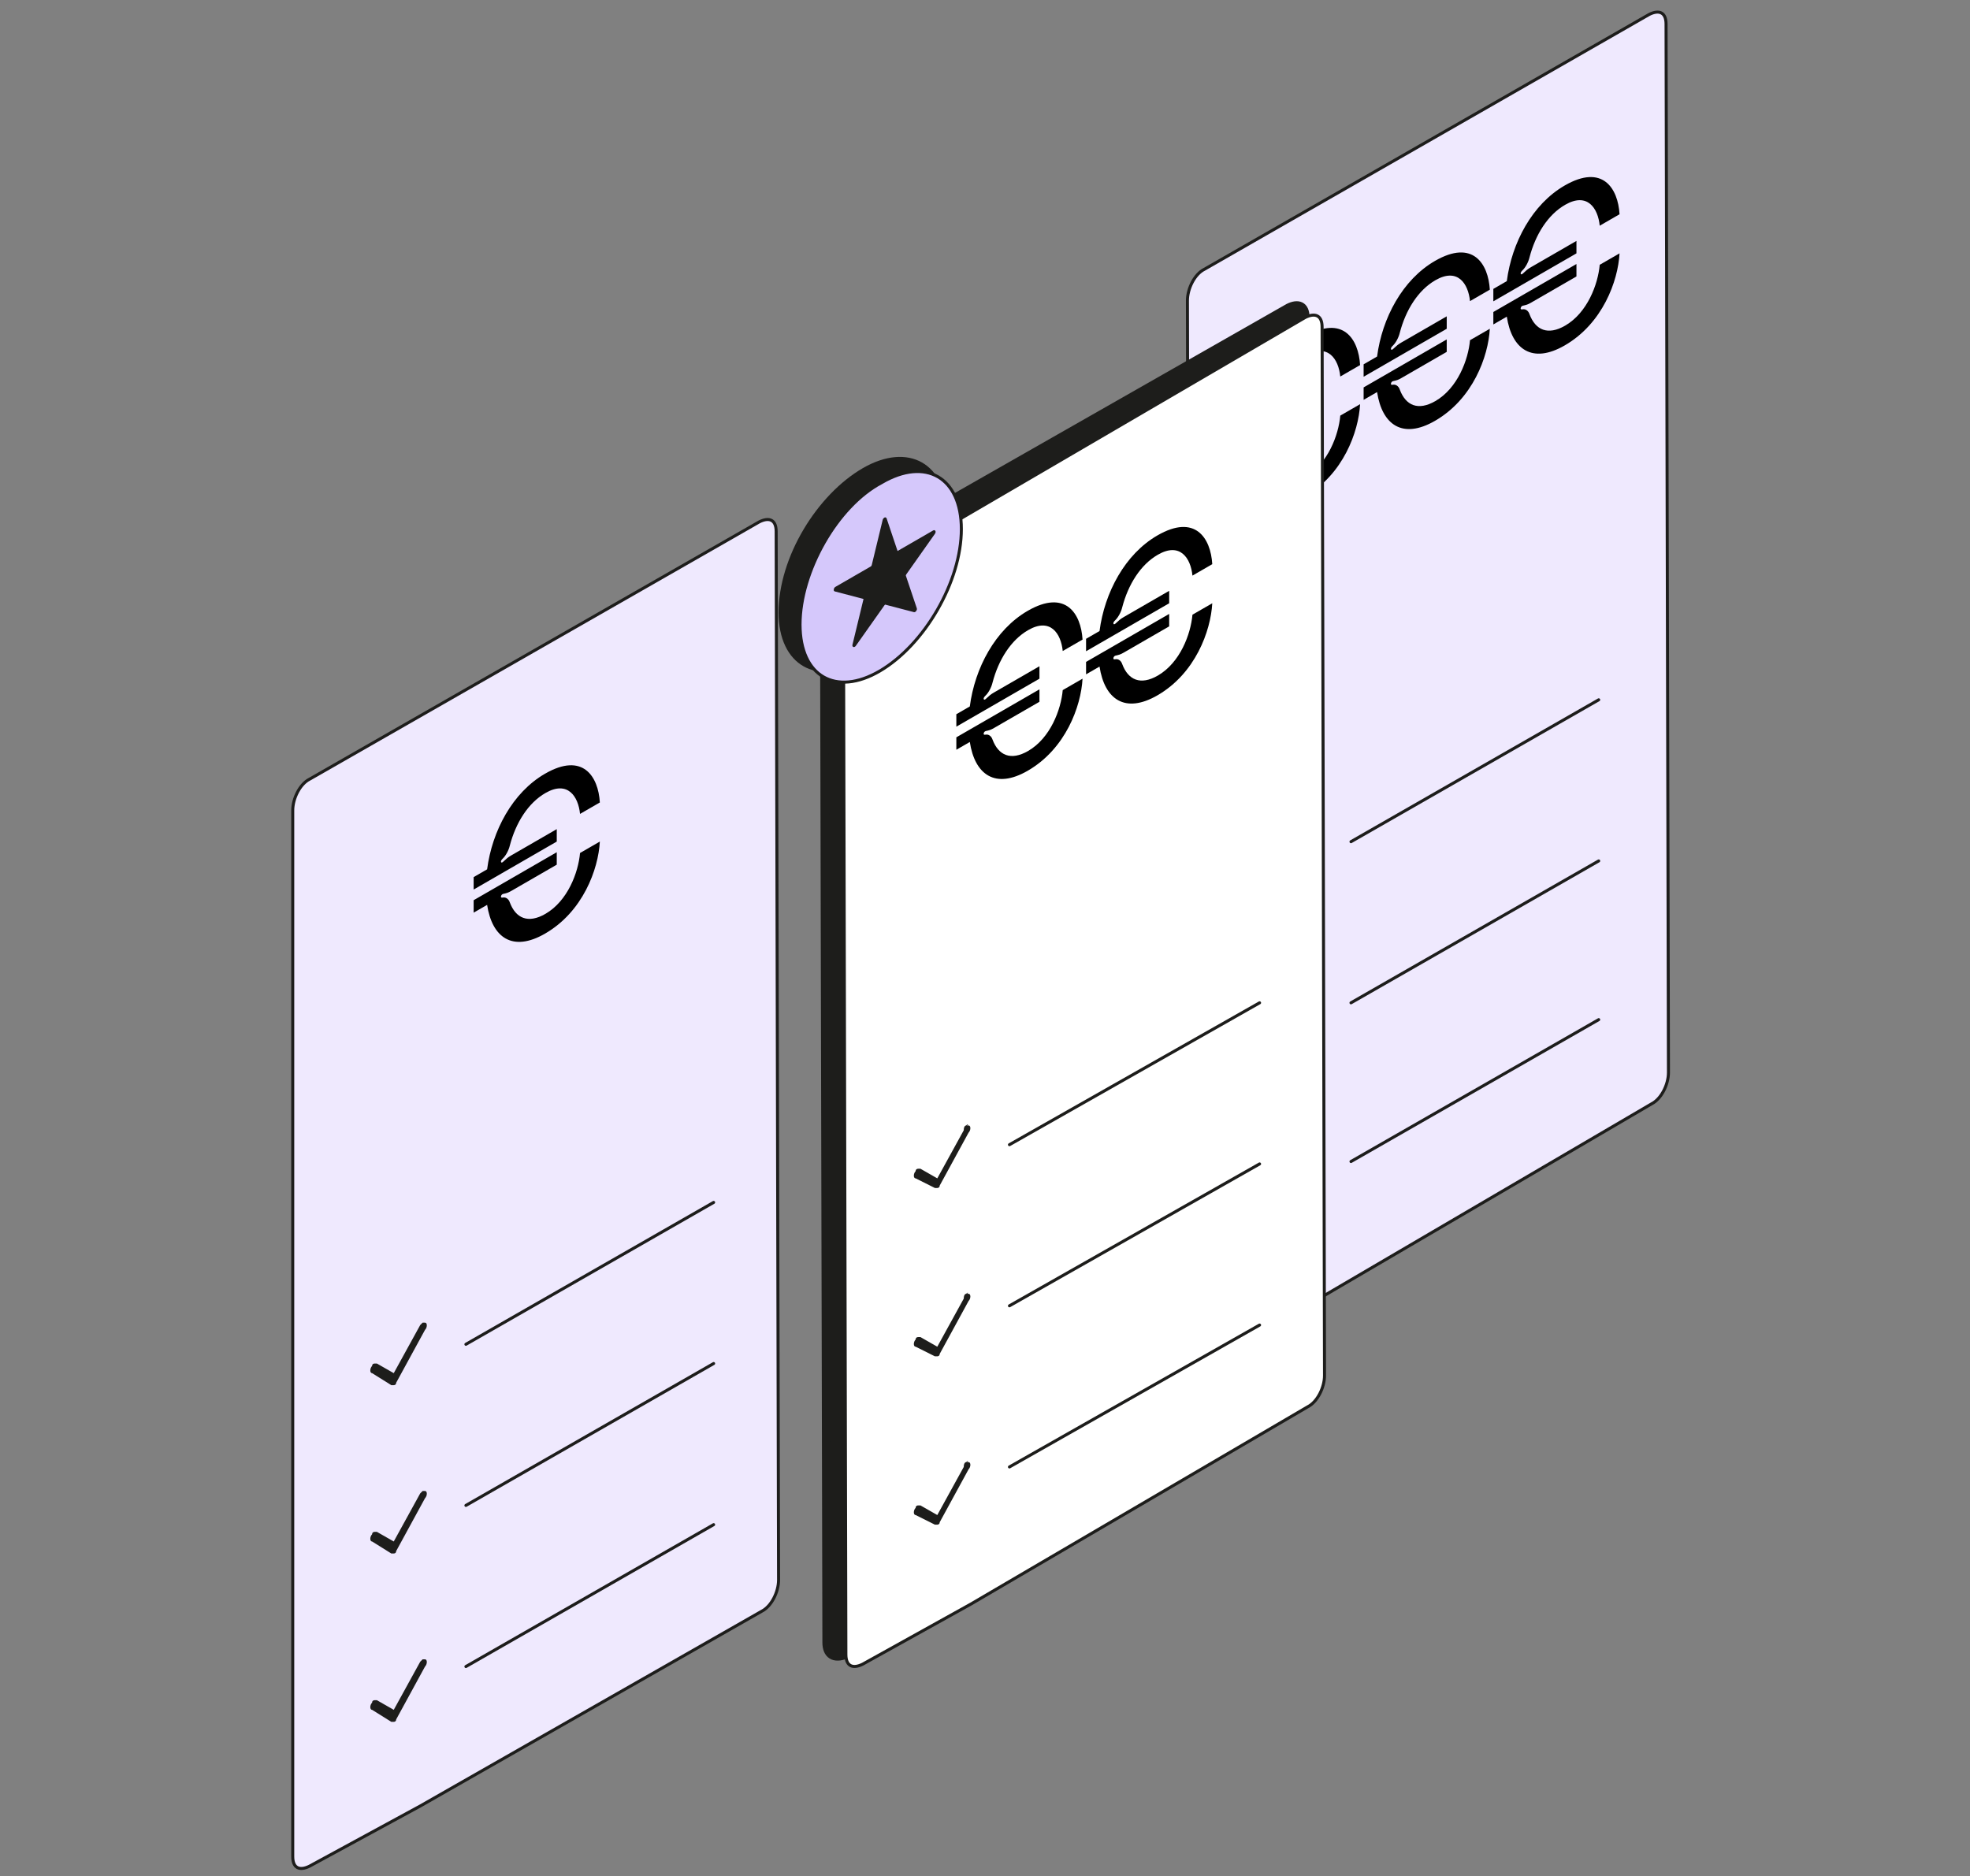 <svg width="653" height="622" viewBox="0 0 653 622" fill="none" xmlns="http://www.w3.org/2000/svg">
<rect x="0" y="0" width="653" height="622" fill="#808080" stroke="none"/>
<path d="M251.697 172.999C254.886 171.404 257.277 172.202 257.277 176.188L258.075 523.779C258.075 527.765 255.683 532.548 252.494 534.143L139.288 598.718L102.615 618.649C99.426 620.243 97.035 619.446 97.035 615.46V268.666C97.035 264.68 99.426 259.897 102.615 258.302L251.697 172.999Z" fill="#EFE9FE" stroke="#1D1D1B" stroke-miterlimit="10"/>
<path d="M546.668 4.783C549.857 3.188 552.249 3.986 552.249 7.972L553.046 355.563C553.046 359.549 550.654 364.332 547.465 365.927L435.853 431.299L399.978 451.23C396.789 452.825 394.398 452.027 394.398 448.041L393.6 99.653C393.6 95.667 395.992 90.883 399.181 89.289L546.668 4.783Z" fill="#EFE9FE" stroke="#1D1D1B" stroke-miterlimit="10"/>
<path d="M154.433 499.064L236.547 452.028" stroke="#1D1D1B" stroke-miterlimit="10" stroke-linecap="round"/>
<path d="M154.433 445.65L236.547 398.614" stroke="#1D1D1B" stroke-miterlimit="10" stroke-linecap="round"/>
<path d="M154.433 552.477L236.547 505.441" stroke="#1D1D1B" stroke-miterlimit="10" stroke-linecap="round"/>
<path d="M140.084 438.476C140.882 438.476 140.882 438.476 140.882 438.476C141.679 438.476 141.679 440.07 140.882 440.867L131.315 458.406C131.315 459.204 130.518 459.204 130.518 459.204C129.72 459.204 129.72 459.204 129.72 459.204L123.343 455.217C122.545 455.217 122.545 453.623 123.343 452.826C123.343 452.029 124.14 452.029 124.14 452.029C124.937 452.029 124.937 452.029 124.937 452.029L130.518 455.217L139.287 439.273C139.287 439.273 139.287 439.273 140.084 438.476Z" fill="#1D1D1B"/>
<path d="M140.084 494.28C140.882 494.28 140.882 494.28 140.882 494.28C141.679 494.28 141.679 495.875 140.882 496.672L131.315 514.211C131.315 515.008 130.518 515.008 130.518 515.008C129.72 515.008 129.72 515.008 129.72 515.008L123.343 511.022C122.545 511.022 122.545 509.428 123.343 508.63C123.343 507.833 124.14 507.833 124.14 507.833C124.937 507.833 124.937 507.833 124.937 507.833L130.518 511.022L139.287 495.077C139.287 495.077 139.287 495.077 140.084 494.28Z" fill="#1D1D1B"/>
<path d="M140.084 550.088C140.882 550.088 140.882 550.088 140.882 550.088C141.679 550.088 141.679 551.682 140.882 552.479L131.315 570.018C131.315 570.816 130.518 570.816 130.518 570.816C129.72 570.816 129.72 570.816 129.72 570.816L123.343 566.829C122.545 566.829 122.545 565.235 123.343 564.438C123.343 563.641 124.14 563.64 124.14 563.64C124.937 563.64 124.937 563.64 124.937 563.64L130.518 566.829L139.287 550.885C139.287 550.885 139.287 550.885 140.084 550.088Z" fill="#1D1D1B"/>
<path d="M447.812 332.445L529.926 285.408" stroke="#1D1D1B" stroke-miterlimit="10" stroke-linecap="round"/>
<path d="M447.812 279.032L529.926 231.995" stroke="#1D1D1B" stroke-miterlimit="10" stroke-linecap="round"/>
<path d="M447.812 385.059L529.926 338.023" stroke="#1D1D1B" stroke-miterlimit="10" stroke-linecap="round"/>
<path d="M157.001 294.896L157.001 290.773L161.465 288.195C163.123 275.456 169.883 262.717 180.66 256.494C193.223 249.24 198.325 257.414 198.834 266.029L192.266 269.822C191.692 264.041 188.185 258.629 180.788 262.9C175.049 266.214 170.967 272.768 168.99 280.316C168.607 281.936 167.651 283.666 166.694 284.587C166.312 284.955 165.993 285.36 166.056 285.691C166.12 286.023 166.375 286.023 166.694 285.765C167.97 284.587 168.352 284.219 169.5 283.556L184.55 274.866L184.55 278.99L157.001 294.896ZM157.001 298.431L184.55 282.524L184.549 286.648L169.5 295.338C168.352 296.001 167.969 296.074 166.694 296.369C166.375 296.479 166.12 296.774 166.056 297.179C165.992 297.584 166.311 297.621 166.694 297.547C167.65 297.363 168.607 297.989 168.989 299.167C170.966 304.432 175.047 306.273 180.787 302.959C188.184 298.688 191.692 289.225 192.266 282.782L198.834 278.989C198.324 288.194 193.222 302.259 180.659 309.512C169.882 315.735 163.122 310.802 161.465 299.977L157.001 302.555L157.001 298.431Z" fill="black"/>
<path d="M409.001 149.896L409.001 145.773L413.465 143.195C415.123 130.456 421.883 117.717 432.66 111.494C445.223 104.24 450.325 112.414 450.834 121.029L444.266 124.822C443.692 119.041 440.185 113.629 432.788 117.9C427.049 121.214 422.967 127.768 420.99 135.316C420.607 136.936 419.651 138.666 418.694 139.587C418.312 139.955 417.993 140.36 418.056 140.691C418.12 141.023 418.375 141.023 418.694 140.765C419.97 139.587 420.352 139.219 421.5 138.556L436.55 129.866L436.55 133.99L409.001 149.896ZM409.001 153.431L436.55 137.524L436.549 141.648L421.5 150.338C420.352 151.001 419.969 151.074 418.694 151.369C418.375 151.479 418.12 151.774 418.056 152.179C417.992 152.584 418.311 152.621 418.694 152.547C419.65 152.363 420.607 152.989 420.989 154.167C422.966 159.432 427.047 161.273 432.787 157.959C440.184 153.688 443.692 144.225 444.266 137.782L450.834 133.989C450.324 143.194 445.222 157.259 432.659 164.512C421.882 170.735 415.122 165.802 413.465 154.977L409.001 157.555L409.001 153.431Z" fill="black"/>
<path d="M452.001 124.896L452.001 120.773L456.465 118.195C458.123 105.456 464.883 92.717 475.66 86.494C488.223 79.24 493.325 87.414 493.834 96.029L487.266 99.822C486.692 94.041 483.185 88.629 475.788 92.9C470.049 96.214 465.967 102.768 463.99 110.316C463.607 111.936 462.651 113.666 461.694 114.587C461.312 114.955 460.993 115.36 461.056 115.691C461.12 116.023 461.375 116.023 461.694 115.765C462.97 114.587 463.352 114.219 464.5 113.556L479.55 104.866L479.55 108.99L452.001 124.896ZM452.001 128.431L479.55 112.524L479.549 116.648L464.5 125.338C463.352 126.001 462.969 126.074 461.694 126.369C461.375 126.479 461.12 126.774 461.056 127.179C460.992 127.584 461.311 127.621 461.694 127.547C462.65 127.363 463.607 127.989 463.989 129.167C465.966 134.432 470.047 136.273 475.787 132.959C483.184 128.688 486.692 119.225 487.266 112.782L493.834 108.989C493.324 118.194 488.222 132.259 475.659 139.512C464.882 145.735 458.122 140.802 456.465 129.977L452.001 132.555L452.001 128.431Z" fill="black"/>
<path d="M495.001 99.896L495.001 95.773L499.465 93.195C501.123 80.456 507.883 67.717 518.66 61.494C531.223 54.24 536.325 62.414 536.834 71.029L530.266 74.822C529.692 69.041 526.185 63.629 518.788 67.9C513.049 71.214 508.967 77.768 506.99 85.316C506.607 86.936 505.651 88.666 504.694 89.587C504.312 89.955 503.993 90.36 504.056 90.691C504.12 91.023 504.375 91.023 504.694 90.765C505.97 89.587 506.352 89.219 507.5 88.556L522.55 79.866L522.55 83.99L495.001 99.896ZM495.001 103.431L522.55 87.524L522.549 91.648L507.5 100.338C506.352 101.001 505.969 101.074 504.694 101.369C504.375 101.479 504.12 101.774 504.056 102.179C503.992 102.584 504.311 102.621 504.694 102.547C505.65 102.363 506.607 102.989 506.989 104.167C508.966 109.432 513.047 111.273 518.787 107.959C526.184 103.688 529.692 94.225 530.266 87.782L536.834 83.989C536.324 93.194 531.222 107.259 518.659 114.512C507.882 120.735 501.122 115.802 499.465 104.977L495.001 107.555L495.001 103.431Z" fill="black"/>
<path d="M427.086 102.045C430.275 100.45 432.667 101.247 432.667 105.233L433.464 452.825C433.464 456.811 431.072 461.594 427.883 463.189L316.271 528.561L280.396 548.492C276.41 550.086 274.018 548.492 274.018 544.506L273.221 196.915C273.221 192.928 275.613 188.145 278.802 186.551L427.086 102.045Z" fill="#1D1D1B" stroke="#1D1D1B" stroke-width="2.835" stroke-miterlimit="10"/>
<path d="M432.66 105.234C435.849 103.64 438.241 104.437 438.241 108.423L439.038 456.014C439.038 460.001 436.646 464.784 433.457 466.378L321.846 531.751L285.97 551.682C282.781 553.276 280.39 552.479 280.39 548.493L279.593 201.699C279.593 197.713 281.984 192.929 285.173 191.335L432.66 105.234Z" fill="white" stroke="#1D1D1B" stroke-miterlimit="10"/>
<path d="M334.603 379.48L417.515 332.444" stroke="#1D1D1B" stroke-miterlimit="10" stroke-linecap="round"/>
<path d="M320.255 373.102C321.052 372.304 321.052 373.102 320.255 373.102C321.052 373.102 321.052 373.102 321.052 373.102C321.849 373.102 321.849 374.696 321.052 375.493L311.485 393.032C311.485 393.83 310.688 393.83 310.688 393.83C309.891 393.83 309.891 393.83 309.891 393.83L303.513 390.641C302.716 390.641 302.716 389.046 303.513 388.249C303.513 387.452 304.31 387.452 304.31 387.452C305.107 387.452 305.107 387.452 305.107 387.452L310.688 390.641L319.458 374.696C319.458 373.102 320.255 373.102 320.255 373.102Z" fill="#1D1D1B"/>
<path d="M320.255 428.909C321.052 428.112 321.052 428.909 320.255 428.909C321.052 428.909 321.052 428.909 321.052 428.909C321.849 428.909 321.849 430.503 321.052 431.301L311.485 448.84C311.485 449.637 310.688 449.637 310.688 449.637C309.891 449.637 309.891 449.637 309.891 449.637L303.513 446.448C302.716 446.448 302.716 444.854 303.513 444.056C303.513 443.259 304.31 443.259 304.31 443.259C305.107 443.259 305.107 443.259 305.107 443.259L310.688 446.448L319.458 430.503C319.458 428.909 320.255 428.909 320.255 428.909Z" fill="#1D1D1B"/>
<path d="M334.603 432.893L417.515 385.857" stroke="#1D1D1B" stroke-miterlimit="10" stroke-linecap="round"/>
<path d="M334.603 486.309L417.515 439.272" stroke="#1D1D1B" stroke-miterlimit="10" stroke-linecap="round"/>
<path d="M320.255 484.714C321.052 483.916 321.052 484.714 320.255 484.714C321.052 484.714 321.052 484.714 321.052 484.714C321.849 484.714 321.849 486.308 321.052 487.105L311.485 504.644C311.485 505.442 310.688 505.442 310.688 505.442C309.891 505.442 309.891 505.442 309.891 505.442L303.513 502.253C302.716 502.253 302.716 500.658 303.513 499.861C303.513 499.064 304.31 499.064 304.31 499.064C305.107 499.064 305.107 499.064 305.107 499.064L310.688 502.253L319.458 486.308C319.458 484.714 320.255 484.714 320.255 484.714Z" fill="#1D1D1B"/>
<path d="M317.001 240.896L317.001 236.773L321.465 234.195C323.123 221.456 329.883 208.717 340.66 202.494C353.223 195.24 358.325 203.414 358.834 212.029L352.266 215.822C351.692 210.041 348.185 204.629 340.788 208.9C335.049 212.214 330.967 218.768 328.99 226.316C328.607 227.936 327.651 229.666 326.694 230.587C326.312 230.955 325.993 231.36 326.056 231.691C326.12 232.023 326.375 232.023 326.694 231.765C327.97 230.587 328.352 230.219 329.5 229.556L344.55 220.866L344.55 224.99L317.001 240.896ZM317.001 244.431L344.55 228.524L344.549 232.648L329.5 241.338C328.352 242.001 327.969 242.074 326.694 242.369C326.375 242.479 326.12 242.774 326.056 243.179C325.992 243.584 326.311 243.621 326.694 243.547C327.65 243.363 328.607 243.989 328.989 245.167C330.966 250.432 335.047 252.273 340.787 248.959C348.184 244.688 351.692 235.225 352.266 228.782L358.834 224.989C358.324 234.194 353.222 248.259 340.659 255.512C329.882 261.735 323.122 256.802 321.465 245.977L317.001 248.555L317.001 244.431Z" fill="black"/>
<path d="M360.001 215.896L360.001 211.773L364.465 209.195C366.123 196.456 372.883 183.717 383.66 177.494C396.223 170.24 401.325 178.414 401.834 187.029L395.266 190.822C394.692 185.041 391.185 179.629 383.788 183.9C378.049 187.214 373.967 193.768 371.99 201.316C371.607 202.936 370.651 204.666 369.694 205.587C369.312 205.955 368.993 206.36 369.056 206.691C369.12 207.023 369.375 207.023 369.694 206.765C370.97 205.587 371.352 205.219 372.5 204.556L387.55 195.866L387.55 199.99L360.001 215.896ZM360.001 219.431L387.55 203.524L387.549 207.648L372.5 216.338C371.352 217.001 370.969 217.074 369.694 217.369C369.375 217.479 369.12 217.774 369.056 218.179C368.992 218.584 369.311 218.621 369.694 218.547C370.65 218.363 371.607 218.989 371.989 220.167C373.966 225.432 378.047 227.273 383.787 223.959C391.184 219.688 394.692 210.225 395.266 203.782L401.834 199.989C401.324 209.194 396.222 223.259 383.659 230.512C372.882 236.735 366.122 231.802 364.465 220.977L360.001 223.555L360.001 219.431Z" fill="black"/>
<path d="M285.977 155.211C301.124 146.442 313.88 153.617 313.88 171.156C313.88 188.695 301.922 210.22 285.977 218.989C270.83 227.759 258.074 220.584 258.074 203.045C258.074 184.709 270.83 163.981 285.977 155.211Z" fill="#1D1D1B"/>
<path d="M292.16 160.038L292.17 160.033L292.179 160.027C299.556 155.688 306.164 155.318 310.895 158.052C315.628 160.786 318.663 166.729 318.663 175.411C318.663 184.088 315.622 193.667 310.712 202.178C305.802 210.689 299.049 218.085 291.672 222.424C284.296 226.763 277.688 227.133 272.957 224.399C268.224 221.665 265.189 215.722 265.189 207.04C265.189 198.361 268.231 188.562 273.141 179.941C278.052 171.319 284.801 163.934 292.16 160.038Z" fill="#D5C8FB" stroke="#1D1D1B"/>
<path d="M293.649 171.935C293.52 171.549 292.955 171.875 292.826 172.41L289.195 187.41C289.137 187.649 288.971 187.885 288.783 187.993L277.033 194.777C276.614 195.019 276.439 195.74 276.779 195.828L286.285 198.315C286.436 198.355 286.5 198.544 286.442 198.783L282.811 213.783C282.681 214.318 283.138 214.438 283.477 213.957L292.983 200.494C293.135 200.279 293.34 200.161 293.492 200.2L302.998 202.687C303.337 202.776 303.794 202.129 303.664 201.743L300.033 190.936C299.975 190.764 300.039 190.501 300.191 190.286L309.696 176.823C310.036 176.343 309.861 175.824 309.442 176.066L297.692 182.85C297.504 182.958 297.338 182.914 297.28 182.742L293.649 171.935Z" fill="#1D1D1B" stroke="#1D1D1B" stroke-width="0.5"/>
</svg>
